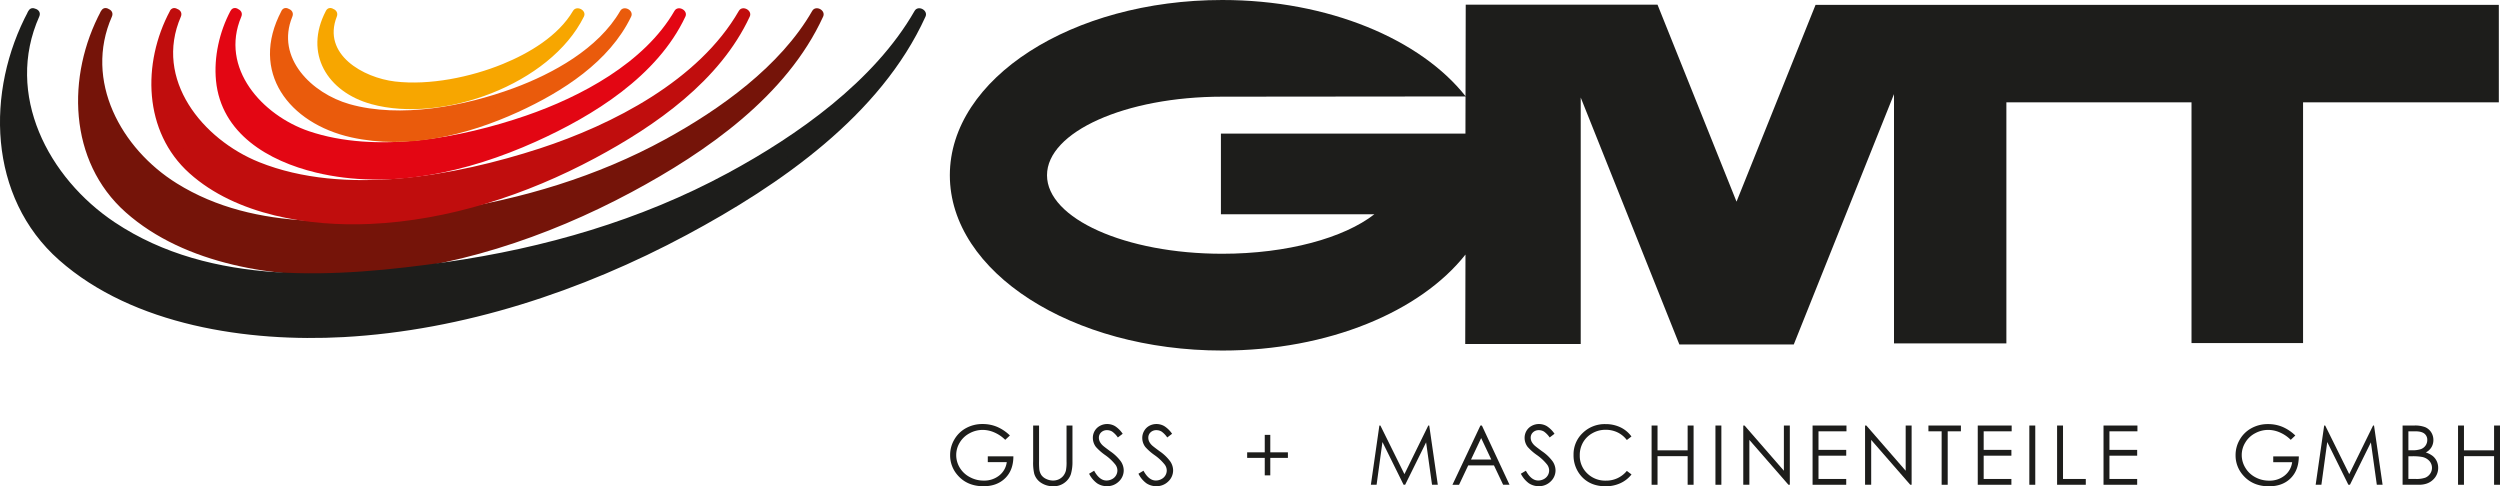 <svg id="Ebene_1" data-name="Ebene 1" xmlns="http://www.w3.org/2000/svg" xmlns:xlink="http://www.w3.org/1999/xlink" width="1603.3" height="311.84" viewBox="0 0 1603.3 311.84">
  <defs>
    <style>
      .cls-1 {
        fill: none;
      }

      .cls-2 {
        clip-path: url(#clip-path);
      }

      .cls-3 {
        fill: #1d1d1b;
      }

      .cls-4 {
        fill: #751409;
      }

      .cls-5 {
        fill: #c00d0d;
      }

      .cls-6 {
        fill: #e30613;
      }

      .cls-7 {
        fill: #ea5b0c;
      }

      .cls-8 {
        fill: #f7a600;
      }
    </style>
    <clipPath id="clip-path" transform="translate(672 25)">
      <polygon class="cls-1" points="-672 -25 -672 286.84 931.3 286.84 931.3 -25 -672 -25 -672 -25"/>
    </clipPath>
  </defs>
  <g>
    <g class="cls-2">
      <path class="cls-3" d="M268-22h123l50.67,126.32,50.68-126.2H930.55V40.63H805V195H733.46V40.64H614.73V195.23H542.66V35.36L478.39,195.9H405L341.75,37.55V195.61H267.68l.16-57.36C239,174.79,180,199.81,111.92,199.81c-96.52,0-174.77-50.32-174.77-112.4S15.4-25,111.92-25C180.05-25,239.2.27,268,36.85L111.86,37C49.79,37-.53,59.57-.53,87.38s50.32,50.36,112.39,50.36c41.72,0,78.13-10.19,97.52-25.31H111L111,60.68H267.82L268-22Z" transform="translate(672 25)"/>
      <path class="cls-4" d="M-603.92-15.73s-70.56,130.22,102.56,160c129.3,22.26,315-72,353.54-160,0,0-72.08,127-304.06,136-130.22,5.11-177.5-81.46-152-136" transform="translate(672 25)"/>
      <path class="cls-4" d="M-607.18-18c-22.28,41.58-21.08,96.43,15.78,129.15,38,33.75,97,42.56,146,40,62.18-3.23,123.92-23.68,178.54-53C-218.9,72.41-167.47,36.66-144.1-14.36c1.86-4.05-4.72-7.57-7-3.65-20.42,35.6-59.23,63.18-94.25,82.36-43.72,23.94-92.06,38.34-141.21,45.84-56.43,8.61-121.36,14-172.08-17.6-35.7-22.2-59.7-65.85-41.59-106.95,2.06-4.68-5.4-7.41-7.45-2.75-13.93,31.62-4.92,67.39,17.13,93,33.77,39.17,88.9,50.05,138.26,48.4C-354.92,121-251,94.08-178.16,26c12.36-11.57,25.09-24.61,33.59-39.43q-3.5-1.81-7-3.65c-19.89,43.41-62.31,75.17-102.31,98.84-47.74,28.25-101,48.69-155.88,57.6C-482.44,151.14-618.94,138.06-614,37c.81-16.76,6.28-37.23,13.38-50.47,2.38-4.45-4.09-9-6.51-4.55" transform="translate(672 25)"/>
      <path class="cls-3" d="M-650.52-15.73s-87.93,162.25,127.81,199.42C-361.62,211.45-130.23,94-82.19-15.73c0,0-89.81,158.2-378.88,169.5-162.26,6.35-221.18-101.52-189.45-169.5" transform="translate(672 25)"/>
      <path class="cls-3" d="M-653.77-18c-27.64,51.44-26,119.5,19.74,159.85,47.59,42,121.25,52.69,182.37,49.34,76.68-4.21,152.82-29.48,220.2-65.6,59.54-31.92,124.15-76.42,153-139.94,1.85-4.05-4.72-7.58-7-3.65-25.84,45.14-75.33,80-119.78,104-55.86,30.24-117.71,48.08-180.4,57.05-70.12,10-150.9,15.8-212.77-25.46-42.64-28.43-70.67-82-48.41-132,2.09-4.68-5.38-7.4-7.45-2.75-17.69,39.71-5.54,85,22.68,116.57C-589,147-521.37,159.84-460.38,157.68c121.15-4.28,250.62-38,340.88-123.25C-104.59,20.35-89.22,4.5-78.94-13.46l-7-3.65c-25,55.09-79.39,95.26-130.16,125-59.68,34.94-126.26,60.2-194.68,71-90.67,14.24-259.41-3.19-253.38-128.63,1-21.16,7.81-46.82,16.86-63.66,2.39-4.45-4.09-9-6.5-4.55" transform="translate(672 25)"/>
    </g>
    <path class="cls-5" d="M-559.72-15.73s-56.44,104.16,82.05,128c103.42,17.82,252-57.61,282.81-128,0,0-57.66,101.56-243.25,108.81-104.15,4.08-142-65.16-121.61-108.81" transform="translate(672 25)"/>
    <path class="cls-5" d="M-563-18c-17.92,33.51-17.1,77.52,12.44,104.06,30.12,27.07,77.07,34.32,116.07,32.56,50.17-2.25,100.13-18.64,144.19-42.24,38.86-20.82,80-49.53,99.13-90.73,1.88-4-4.72-7.57-7-3.65C-223.72,26.52-279.2,55-325.83,70.2-380.14,87.88-451.19,100.9-505.77,79c-36.36-14.61-67.7-53.09-50.23-93.33,2-4.69-5.41-7.42-7.44-2.75C-574.26,7.81-567.88,35.76-551,56.38-524.84,88.27-481,98-441.63,97.11c78.4-1.68,162.82-23.4,221.78-77.74,10.39-9.58,21.12-20.46,28.24-32.83q-3.49-1.81-7-3.65c-21,45.41-71,75.85-114.67,96.06-49.42,22.88-107,38.26-161.65,29.77-40-6.21-87.74-25.22-92-71.37-1.53-16.73,3.67-38.24,10.38-50.81,2.38-4.45-4.09-9-6.5-4.55" transform="translate(672 25)"/>
    <path class="cls-6" d="M-520.93-15.73s-44.05,81.3,64,99.92c80.73,13.91,196.67-45,220.73-99.92,0,0-45,79.26-189.84,84.93-81.29,3.19-110.8-50.87-94.92-84.93" transform="translate(672 25)"/>
    <path class="cls-6" d="M-524.18-18c-7.11,13.35-10.74,29.61-9.3,44.67,3.26,34,33.67,51.67,64.11,59,47.2,11.36,97.34-.2,140.8-19.74,37.12-16.69,78.18-42.07,96.12-80.28,1.91-4-4.72-7.56-7-3.65-19.28,33.42-60.35,55.16-95.25,67.17-41.86,14.41-96.26,24.48-139.09,10-30-10.17-57.48-40.45-43.45-73.49,2-4.71-5.45-7.44-7.44-2.75C-535.94,9.46-523.1,38-500.74,54.22-462.06,82.29-405.4,74.89-361.87,65c46.32-10.49,103.76-34.84,129-78.5l-7-3.65c-16.62,35.38-55.44,59-89.58,74.73C-367.6,75.22-412,87-454.13,80.6c-31.11-4.69-68.45-19.36-71.53-55.32-1.09-12.67,3.06-29.5,8-38.74,2.38-4.46-4.1-9.06-6.5-4.55" transform="translate(672 25)"/>
    <path class="cls-7" d="M-488.23-15.73s-33.61,62,48.86,76.24c61.59,10.61,150-34.31,168.4-76.24,0,0-34.33,60.47-144.84,64.78-62,2.44-84.54-38.79-72.42-64.78" transform="translate(672 25)"/>
    <path class="cls-7" d="M-491.48-18c-20.76,39.22,4.87,72.2,44.76,81.09,35.91,8,74.13-1.22,107-16.25,28.3-12.94,58.6-32.22,72.49-61.19,1.93-4-4.72-7.55-7-3.65-14,24.22-43.22,40.26-68.44,49.56C-374,43.1-415.34,51.05-447.9,41.76c-24-6.85-47.58-29.5-36.6-56.12,1.95-4.73-5.5-7.47-7.45-2.75-8.23,20,.32,41.3,16.82,54.19C-446.18,59.67-403,54.56-369.6,47.44c36.61-7.8,82-26.53,101.89-60.9l-7-3.65c-12.54,26.16-40.67,43.66-66,55.6-28.43,13.41-61.86,22.88-93.54,18.77-23.67-3.07-53.6-13.42-56.61-40.89-1.06-9.73,2.14-22.82,5.85-29.83,2.36-4.46-4.12-9.06-6.51-4.55" transform="translate(672 25)"/>
    <path class="cls-8" d="M-459.76-15.73s-24.51,45.25,35.65,55.61c44.92,7.74,109.45-25,122.85-55.61,0,0-25.05,44.11-105.67,47.26-45.24,1.78-61.68-28.3-52.83-47.26" transform="translate(672 25)"/>
    <path class="cls-8" d="M-463-18c-14.32,27.27.91,52,29.19,59.79,45.48,12.49,114.67-12.53,136.28-56.14,2-4-4.7-7.54-7-3.65-9.41,16.09-28.28,27.21-44.91,34C-370,24.45-396.49,29.88-418.7,27.26-438.95,24.86-465.58,10-456-14.36c1.87-4.76-5.58-7.5-7.45-2.75-5.78,14.71-.29,30.12,11.7,40,20.59,17,51.66,13.87,76,9.09,27.95-5.5,62.51-19.34,77.77-45.45q-3.5-1.81-7-3.65C-323.37,20-382.32,41.62-421.29,36.27c-26.86-3.68-48.88-23.7-35.22-49.73,2.35-4.46-4.12-9.07-6.5-4.55" transform="translate(672 25)"/>
    <polygon class="cls-3" points="811.11 290.09 811.11 278.89 814.66 278.89 814.66 290.09 825.96 290.09 825.96 293.65 814.66 293.65 814.66 304.86 811.11 304.86 811.11 293.65 799.83 293.65 799.83 290.09 811.11 290.09 811.11 290.09"/>
    <polygon class="cls-3" points="915.99 272.9 900.69 304.08 885.27 272.9 884.62 272.9 879.17 310.89 882.84 310.89 886.59 283.47 900.15 310.89 901.15 310.89 914.59 283.69 918.39 310.89 922.09 310.89 916.6 272.9 915.99 272.9 915.99 272.9"/>
    <path class="cls-3" d="M277.42,247.9l-17.94,38h4.24l5.88-12.45h16.5L292,285.89h4.09l-17.73-38Zm.46,8,6.51,13.82h-13l6.53-13.82Z" transform="translate(672 25)"/>
    <path class="cls-3" d="M303.34,278.81l3.24-1.93q3.41,6.27,7.88,6.28a7.59,7.59,0,0,0,3.6-.89,6.3,6.3,0,0,0,2.56-2.39,6.22,6.22,0,0,0,.88-3.18,6.43,6.43,0,0,0-1.29-3.74,31.17,31.17,0,0,0-6.52-6.1,33.41,33.41,0,0,1-5.93-5.2,9.5,9.5,0,0,1-2-5.81,8.85,8.85,0,0,1,1.19-4.52,8.49,8.49,0,0,1,3.35-3.21,9.57,9.57,0,0,1,4.68-1.18,9.94,9.94,0,0,1,5,1.34,17.17,17.17,0,0,1,4.95,4.91l-3.1,2.36a15,15,0,0,0-3.65-3.78,6.34,6.34,0,0,0-3.29-.9,5.22,5.22,0,0,0-3.76,1.4,4.57,4.57,0,0,0-1.46,3.43,5.73,5.73,0,0,0,.52,2.4,8.7,8.7,0,0,0,1.89,2.53c.49.49,2.13,1.76,4.9,3.8a27.59,27.59,0,0,1,6.78,6.49,10.49,10.49,0,0,1,1.83,5.7,9.72,9.72,0,0,1-3.14,7.18,10.55,10.55,0,0,1-7.63,3,11.29,11.29,0,0,1-6.28-1.84,17,17,0,0,1-5.2-6.19" transform="translate(672 25)"/>
    <path class="cls-3" d="M374.32,254.89l-3,2.3a16.61,16.61,0,0,0-6-4.91,17.55,17.55,0,0,0-7.64-1.65,16.83,16.83,0,0,0-8.42,2.18,15.63,15.63,0,0,0-6,5.87,16.26,16.26,0,0,0-2.12,8.29,15.53,15.53,0,0,0,4.76,11.61,16.48,16.48,0,0,0,12,4.66A16.92,16.92,0,0,0,371.32,277l3,2.27a19.06,19.06,0,0,1-7.09,5.59,22.26,22.26,0,0,1-9.51,2c-6.64,0-11.9-2.21-15.74-6.63a20.06,20.06,0,0,1-4.83-13.54,18.77,18.77,0,0,1,5.86-14,20.19,20.19,0,0,1,14.66-5.7,21.7,21.7,0,0,1,9.62,2.09,18.58,18.58,0,0,1,7,5.86" transform="translate(672 25)"/>
    <polygon class="cls-3" points="1082.32 272.9 1082.32 288.81 1063.01 288.81 1063.01 272.9 1059.2 272.9 1059.2 310.89 1063.01 310.89 1063.01 292.54 1082.32 292.54 1082.32 310.89 1086.13 310.89 1086.13 272.9 1082.32 272.9 1082.32 272.9"/>
    <polygon class="cls-3" points="1100.15 310.89 1103.95 310.89 1103.95 272.9 1100.15 272.9 1100.15 310.89 1100.15 310.89"/>
    <polygon class="cls-3" points="1144.04 272.9 1144.04 301.9 1118.82 272.9 1117.99 272.9 1117.99 310.89 1121.91 310.89 1121.91 282.12 1146.97 310.89 1147.85 310.89 1147.85 272.9 1144.04 272.9 1144.04 272.9"/>
    <polygon class="cls-3" points="1162.44 272.9 1162.44 310.89 1184.02 310.89 1184.02 307.17 1166.24 307.17 1166.24 292.24 1184.02 292.24 1184.02 288.52 1166.24 288.52 1166.24 276.61 1184.18 276.61 1184.18 272.9 1162.44 272.9 1162.44 272.9"/>
    <polygon class="cls-3" points="1222.15 272.9 1222.15 301.9 1196.93 272.9 1196.1 272.9 1196.1 310.89 1200.03 310.89 1200.03 282.12 1225.09 310.89 1225.96 310.89 1225.96 272.9 1222.15 272.9 1222.15 272.9"/>
    <polygon class="cls-3" points="1236.74 272.9 1236.74 276.61 1245.21 276.61 1245.21 310.89 1249.1 310.89 1249.1 276.61 1257.57 276.61 1257.57 272.9 1236.74 272.9 1236.74 272.9"/>
    <polygon class="cls-3" points="1268.37 272.9 1268.37 310.89 1289.95 310.89 1289.95 307.17 1272.17 307.17 1272.17 292.24 1289.95 292.24 1289.95 288.52 1272.17 288.52 1272.17 276.61 1290.12 276.61 1290.12 272.9 1268.37 272.9 1268.37 272.9"/>
    <polygon class="cls-3" points="1301.45 310.89 1305.26 310.89 1305.26 272.9 1301.45 272.9 1301.45 310.89 1301.45 310.89"/>
    <polygon class="cls-3" points="1319.25 272.9 1319.25 310.89 1337.66 310.89 1337.66 307.17 1323.05 307.17 1323.05 272.9 1319.25 272.9 1319.25 272.9"/>
    <polygon class="cls-3" points="1349.03 272.9 1349.03 310.89 1370.61 310.89 1370.61 307.17 1352.83 307.17 1352.83 292.24 1370.61 292.24 1370.61 288.52 1352.83 288.52 1352.83 276.61 1370.78 276.61 1370.78 272.9 1349.03 272.9 1349.03 272.9"/>
    <path class="cls-3" d="M800.05,254.28l-2.95,2.79a22.66,22.66,0,0,0-7-4.75,18.73,18.73,0,0,0-7.39-1.61,17.56,17.56,0,0,0-8.53,2.19,15.81,15.81,0,0,0-6.28,6,15.24,15.24,0,0,0-2.23,7.94,15.61,15.61,0,0,0,2.31,8.14,16.24,16.24,0,0,0,6.37,6.06,18.21,18.21,0,0,0,8.9,2.21,15.3,15.3,0,0,0,9.94-3.28,13,13,0,0,0,4.81-8.54H785.87v-3.73h16.41q-.06,8.84-5.23,14t-13.89,5.18q-10.54,0-16.71-7.18a19.07,19.07,0,0,1-4.73-12.78,19.5,19.5,0,0,1,2.72-10.05,19.12,19.12,0,0,1,7.45-7.26,21.65,21.65,0,0,1,10.71-2.63,23.77,23.77,0,0,1,9.12,1.75,27.15,27.15,0,0,1,8.33,5.59" transform="translate(672 25)"/>
    <polygon class="cls-3" points="1521.91 272.9 1506.61 304.08 1491.19 272.9 1490.54 272.9 1485.08 310.89 1488.76 310.89 1492.51 283.47 1506.06 310.89 1507.07 310.89 1520.5 283.69 1524.3 310.89 1528 310.89 1522.51 272.9 1521.91 272.9 1521.91 272.9"/>
    <path class="cls-3" d="M868.83,247.9h7.5a18,18,0,0,1,7,1.06,8.64,8.64,0,0,1,3.85,3.29,9.13,9.13,0,0,1,1.4,4.94,8.89,8.89,0,0,1-1.23,4.61,9.13,9.13,0,0,1-3.63,3.37,13.92,13.92,0,0,1,4.55,2.37,9.47,9.47,0,0,1,2.49,3.28,10,10,0,0,1,.89,4.16,10.23,10.23,0,0,1-3.36,7.74q-3.35,3.18-9,3.17H868.83v-38Zm3.72,3.71v12.16h2.18a17,17,0,0,0,5.84-.74,6.34,6.34,0,0,0,3-2.31,6.18,6.18,0,0,0,1.09-3.53,5,5,0,0,0-1.83-4.09q-1.84-1.48-5.83-1.49Zm0,16v14.55h4.72a17,17,0,0,0,6.11-.81,7,7,0,0,0,3.13-2.55,6.65,6.65,0,0,0-.48-8.15,8.5,8.5,0,0,0-4.55-2.58,33.48,33.48,0,0,0-6.77-.46Z" transform="translate(672 25)"/>
    <polygon class="cls-3" points="1599.5 272.9 1599.5 288.81 1580.19 288.81 1580.19 272.9 1576.39 272.9 1576.39 310.89 1580.19 310.89 1580.19 292.54 1599.5 292.54 1599.5 310.89 1603.3 310.89 1603.3 272.9 1599.5 272.9 1599.5 272.9"/>
    <path class="cls-3" d="M-24.33,254.28l-3,2.79a22.78,22.78,0,0,0-7-4.75,18.74,18.74,0,0,0-7.4-1.61,17.55,17.55,0,0,0-8.52,2.19,15.9,15.9,0,0,0-6.29,6,15.32,15.32,0,0,0-2.22,7.94,15.6,15.6,0,0,0,2.3,8.14A16.37,16.37,0,0,0-50,281a18.27,18.27,0,0,0,8.9,2.21,15.33,15.33,0,0,0,9.95-3.28,13,13,0,0,0,4.81-8.54H-38.51v-3.73H-22.1q0,8.84-5.24,14t-13.88,5.18q-10.56,0-16.71-7.18a19.07,19.07,0,0,1-4.73-12.78,19.5,19.5,0,0,1,2.72-10.05,19.18,19.18,0,0,1,7.45-7.26,21.64,21.64,0,0,1,10.72-2.63,23.71,23.71,0,0,1,9.1,1.75,27.07,27.07,0,0,1,8.34,5.59" transform="translate(672 25)"/>
    <path class="cls-3" d="M-9.44,247.9h3.81v22.91a46.17,46.17,0,0,0,.15,5.09,8.53,8.53,0,0,0,1.32,3.76A7.69,7.69,0,0,0-1,282.18a10,10,0,0,0,4.31,1A8.71,8.71,0,0,0,7,282.41a8.32,8.32,0,0,0,2.9-2.23,9.13,9.13,0,0,0,1.7-3.43,28.19,28.19,0,0,0,.39-5.94V247.9h3.8v22.92a28,28,0,0,1-1,8.23,11.28,11.28,0,0,1-4,5.47,11.43,11.43,0,0,1-7.23,2.32,13.77,13.77,0,0,1-7.88-2.2,10.53,10.53,0,0,1-4.4-5.81,30.54,30.54,0,0,1-.7-8V247.9Z" transform="translate(672 25)"/>
    <path class="cls-3" d="M26.46,278.81l3.23-1.93q3.4,6.27,7.89,6.28a7.6,7.6,0,0,0,3.59-.89,6.26,6.26,0,0,0,3.44-5.57,6.38,6.38,0,0,0-1.3-3.74,30.91,30.91,0,0,0-6.52-6.1,33.61,33.61,0,0,1-5.92-5.2,9.49,9.49,0,0,1-2-5.81,8.75,8.75,0,0,1,1.19-4.52,8.46,8.46,0,0,1,3.34-3.21,9.54,9.54,0,0,1,4.68-1.18,9.94,9.94,0,0,1,5,1.34A17.17,17.17,0,0,1,48,253.19l-3.1,2.36a15,15,0,0,0-3.65-3.78,6.32,6.32,0,0,0-3.3-.9,5.21,5.21,0,0,0-3.75,1.4,4.57,4.57,0,0,0-1.46,3.43,5.73,5.73,0,0,0,.52,2.4,8.88,8.88,0,0,0,1.89,2.53c.49.49,2.13,1.76,4.9,3.8a27.59,27.59,0,0,1,6.78,6.49,10.41,10.41,0,0,1,1.83,5.7,9.68,9.68,0,0,1-3.14,7.18,10.55,10.55,0,0,1-7.63,3A11.29,11.29,0,0,1,31.65,285a16.86,16.86,0,0,1-5.19-6.19" transform="translate(672 25)"/>
    <path class="cls-3" d="M58.11,278.81l3.23-1.93q3.41,6.27,7.89,6.28a7.54,7.54,0,0,0,3.58-.89,6.27,6.27,0,0,0,2.57-2.39,6.13,6.13,0,0,0,.88-3.18A6.38,6.38,0,0,0,75,273a30.91,30.91,0,0,0-6.52-6.1,33.61,33.61,0,0,1-5.92-5.2,9.5,9.5,0,0,1-2-5.81,8.85,8.85,0,0,1,1.19-4.52A8.49,8.49,0,0,1,65,248.12a9.51,9.51,0,0,1,4.68-1.18,9.94,9.94,0,0,1,5,1.34,17.3,17.3,0,0,1,5,4.91l-3.1,2.36a15,15,0,0,0-3.65-3.78,6.34,6.34,0,0,0-3.29-.9,5.22,5.22,0,0,0-3.76,1.4,4.56,4.56,0,0,0-1.45,3.43,5.72,5.72,0,0,0,.51,2.4,8.82,8.82,0,0,0,1.88,2.53c.51.49,2.14,1.76,4.92,3.8a27.62,27.62,0,0,1,6.76,6.49,10.34,10.34,0,0,1,1.84,5.7,9.72,9.72,0,0,1-3.14,7.18,10.57,10.57,0,0,1-7.63,3A11.29,11.29,0,0,1,63.3,285a16.86,16.86,0,0,1-5.19-6.19" transform="translate(672 25)"/>
  </g>
</svg>
